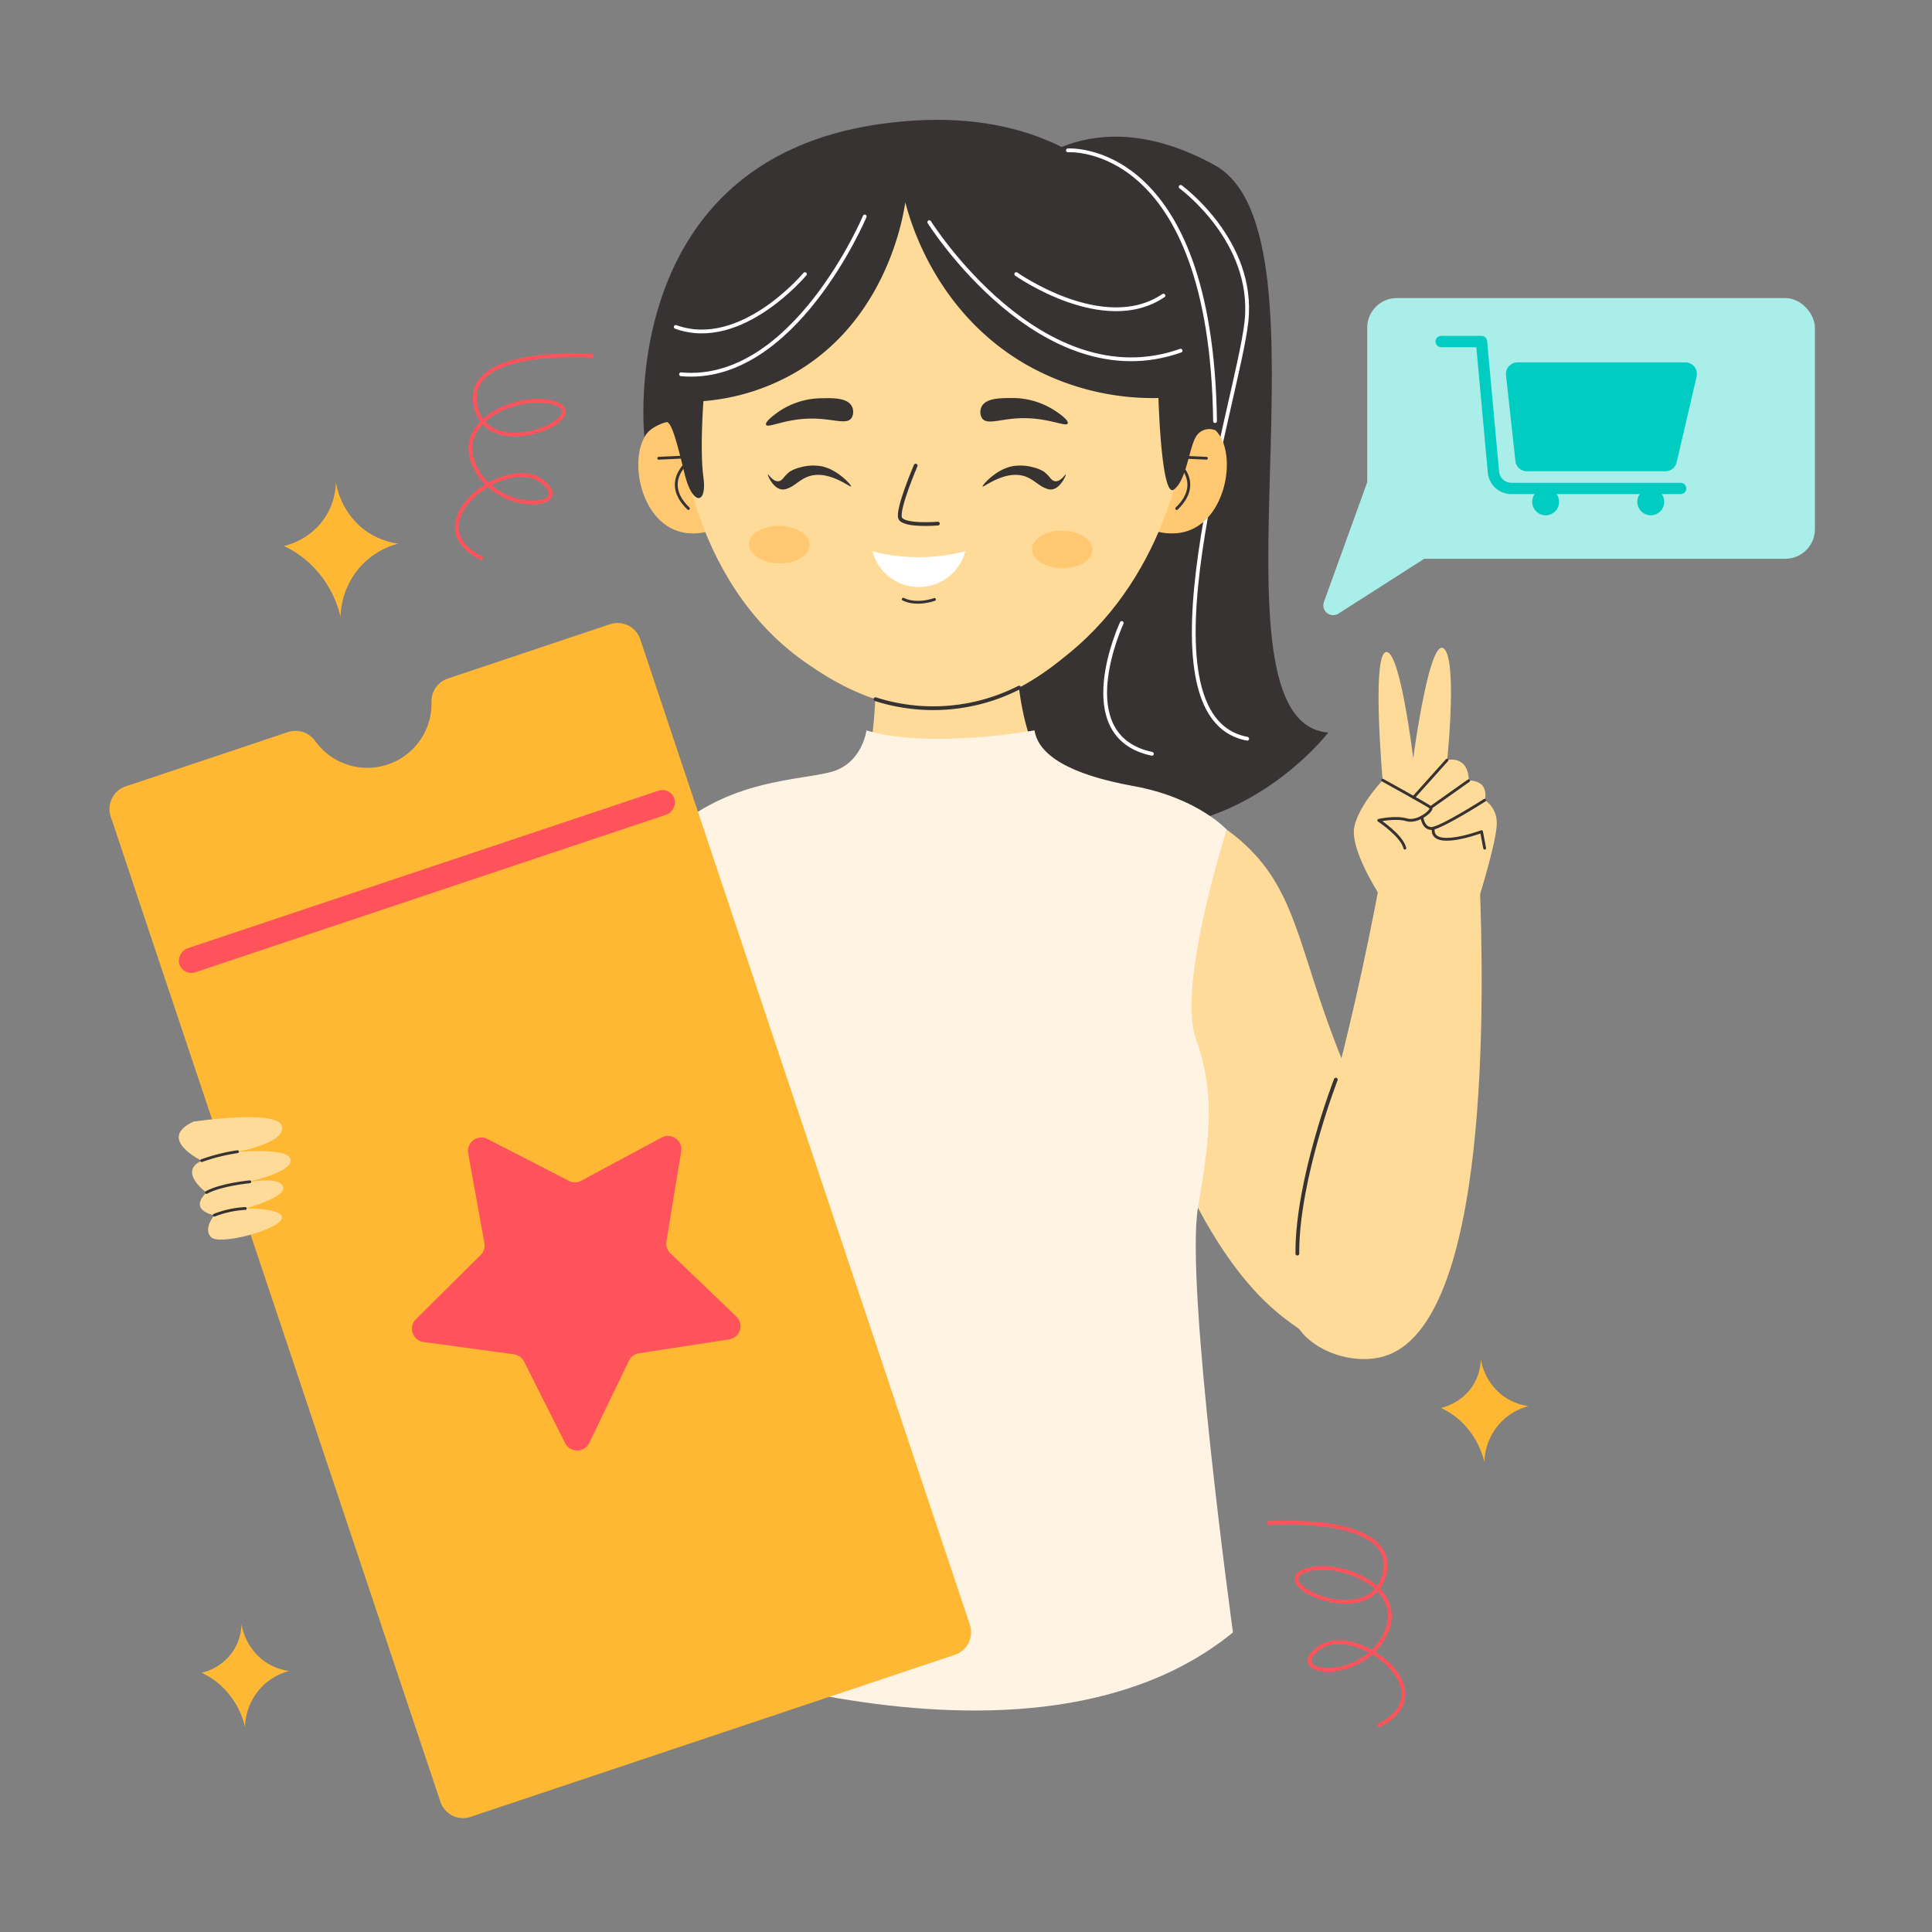 <svg xmlns="http://www.w3.org/2000/svg" viewBox="0 0 512 512" width="512" height="512"><rect x="0" y="0" width="512" height="512" fill="#808080" stroke="none"/><defs><style>.cls-1,.cls-12{fill:#383333;}.cls-10,.cls-15,.cls-2,.cls-4,.cls-6,.cls-8{fill:none;stroke-linecap:round;stroke-linejoin:round;}.cls-2{stroke:#fff;}.cls-3{fill:#ffb833;}.cls-4{stroke:#ff535c;}.cls-5{fill:#ffc871;}.cls-10,.cls-6,.cls-8{stroke:#383333;}.cls-6{stroke-width:0.75px;}.cls-7{fill:#ffdb99;}.cls-12,.cls-8{fill-rule:evenodd;}.cls-9{fill:#fff;}.cls-11{fill:#fff3e3;}.cls-13{fill:#ff535c;}.cls-14{fill:#aaeeea;}.cls-15{stroke:#00ccc1;stroke-width:3px;}.cls-16{fill:#00ccc1;}</style></defs><g id="Voucher"><path class="cls-1" d="M269.83,46.55s18.49-21.26,52.06-2.79S317.42,191.37,352,194.14c0,0-22.88,29.91-58.76,24.83S236.37,69.73,269.83,46.55Z"></path><path class="cls-2" d="M312.88,49.52s19.78,14.36,17.44,35.73-30.33,104.84.2,110.52"></path><path class="cls-2" d="M297.27,165.1s-14,30,8,34.67"></path><path class="cls-3" d="M381.86,373.11a20.53,20.53,0,0,1,5.2,3.47,21.7,21.7,0,0,1,6.31,10.88,16,16,0,0,1,3.95-10.09,15.74,15.74,0,0,1,7.72-4.73,15,15,0,0,1-7.09-3,15.4,15.4,0,0,1-5.52-9.47,13.68,13.68,0,0,1-2.37,7.42A13.93,13.93,0,0,1,381.86,373.11Z"></path><path class="cls-3" d="M53.42,443.3a20.63,20.63,0,0,1,5.2,3.47,21.68,21.68,0,0,1,6.31,10.89,16.08,16.08,0,0,1,3.95-10.1,15.82,15.82,0,0,1,7.72-4.73,14.79,14.79,0,0,1-7.09-3A15.36,15.36,0,0,1,64,430.37a13.63,13.63,0,0,1-2.37,7.41A13.88,13.88,0,0,1,53.42,443.3Z"></path><path class="cls-3" d="M75.23,144.69A26.92,26.92,0,0,1,82,149.23a28.34,28.34,0,0,1,8.25,14.23,20.94,20.94,0,0,1,5.16-13.2,20.69,20.69,0,0,1,10.11-6.19,19.49,19.49,0,0,1-9.29-3.92,20.22,20.22,0,0,1-7.22-12.38,17.82,17.82,0,0,1-3.09,9.7A18.2,18.2,0,0,1,75.23,144.69Z"></path><path class="cls-4" d="M156.85,94.29S123,91.78,126,107.31s29.64,4,22.08,0-28.47,3-22.27,16.28,27.23,11,17.72,3.88-34.06,11.39-16,20.41"></path><path class="cls-4" d="M336.13,403.65s33.89-2.5,30.88,13-29.64,4-22.08,0,28.47,3,22.27,16.28-27.23,11-17.72,3.88,34.06,11.39,16,20.41"></path><path class="cls-5" d="M188.66,115.57c-.72-.69-4.61-4.35-10.18-3.94-.81.06-4,.29-6.24,2.34-5.67,5.3-3.5,22.05,6.29,26.35,5.48,2.41,11.29,0,13.26-.88Q190.22,127.5,188.66,115.57Z"></path><path class="cls-6" d="M174.56,121.44,184,121s-9.62,6-1.57,13.76"></path><path class="cls-5" d="M305.62,115.57a13.74,13.74,0,0,1,10.18-3.94c.81.06,4.05.29,6.24,2.34,5.67,5.3,3.5,22.05-6.3,26.35-5.47,2.41-11.28,0-13.25-.88Q304.07,127.5,305.62,115.57Z"></path><path class="cls-6" d="M319.72,121.44l-9.45-.43s9.62,6,1.57,13.76"></path><circle class="cls-7" cx="245.98" cy="106.3" r="66.9"></circle><path class="cls-7" d="M269,164.55s-.59,26.52,7.07,37.13,38.9,12.38,46,34.19-26.32,116.89,0,198.61a214.08,214.08,0,0,1-51.86,12.68c-46.13,5.27-83.63-5.82-104.71-14a354.06,354.06,0,0,0,11.2-42.69c7.89-40.14,7.93-73,6.68-83.41-6.29-52.5-14.93-77.65-3.93-87.86s48.72-8.65,51.08-20.43,1.57-34.19,1.57-34.19S250.17,153.94,269,164.55Z"></path><path class="cls-7" d="M315.51,107.61c-1.08,10.74-5.81,44-32.25,65.55-6.21,5.07-16.46,13.21-31.55,14.52-18.41,1.6-32.25-8-38.07-12-31.73-22-34.25-63.8-34.56-70.61C179.08,105.05,271.13,42.56,315.51,107.61Z"></path><path class="cls-7" d="M221.27,206.16c-24.22.75-37.35,8.58-44.86,15.59-14.86,13.88-14,30.48-28,62.77a255.32,255.32,0,0,1-22.71,41.41L154,355a86.13,86.13,0,0,0,11-7c8.35-6.24,26.15-21.91,42.8-78.16A412.6,412.6,0,0,0,221.27,206.16Z"></path><path class="cls-7" d="M285.19,208.33c24.22.75,37.35,8.58,44.86,15.59,14.86,13.88,14.05,30.48,28.05,62.77a254.21,254.21,0,0,0,22.7,41.41l-28.32,29.07a86.13,86.13,0,0,1-11-7c-8.35-6.24-26.15-21.91-42.8-78.16A414.72,414.72,0,0,1,285.19,208.33Z"></path><path class="cls-7" d="M366,231.93c-4.5,24.39-9.24,43.92-12.69,57.1-9.64,36.9-17.09,54.38-8,64.44,5.1,5.65,14.54,8,21.37,6,28.29-8.2,26.72-94.91,25.38-127.55Z"></path><path class="cls-1" d="M205.89,109.41a20.57,20.57,0,0,1,11.83-3.87c2.88-.07,6.78-.17,8,2.09a3.17,3.17,0,0,1-.08,3.18c-1.35,1.8-4.74.17-10.23.12-7.22-.07-11.91,2.67-12.39,1.63C202.66,111.82,205,110.09,205.89,109.41Z"></path><path class="cls-1" d="M280,109.12a20.58,20.58,0,0,0-11.91-3.64c-2.88,0-6.77,0-7.93,2.25a3.16,3.16,0,0,0,.14,3.17c1.39,1.79,4.75.08,10.23-.07,7.22-.21,12,2.43,12.42,1.39C283.3,111.46,281,109.78,280,109.12Z"></path><path class="cls-8" d="M242.66,123.39s-5,11.67-4.11,13.9,10,1.47,10,1.47"></path><path class="cls-6" d="M247.64,158.86s-4.57,1.72-8.28-.06"></path><ellipse class="cls-5" cx="206.53" cy="144.33" rx="4.98" ry="8" transform="translate(58.68 348.36) rotate(-89.02)"></ellipse><ellipse class="cls-5" cx="281.49" cy="145.62" rx="4.98" ry="8" transform="translate(131.08 424.58) rotate(-89.02)"></ellipse><path class="cls-9" d="M255.81,146.08a48.63,48.63,0,0,1-24.61,0,12.72,12.72,0,0,0,24.61,0Z"></path><path class="cls-10" d="M270.05,182.23A50.15,50.15,0,0,1,232,185.29"></path><path class="cls-11" d="M229.61,193.57s-1.05,8.76-9.35,11-25.7,1.95-40.81,14.58c0,0,6.59,21.93,7.09,38.82s-9.28,22.5-6.07,48.93-8.46,100.67-20,125.71c0,0,109.19,46.58,166.28,0,0,0-12.71-92.29-9.28-112.5s4.44-30.57-.57-44.93,8.2-55.31,8.2-55.31-7.7-8.48-24.73-11.56-25.21-8.25-26.21-14.76C274.18,193.57,246.3,198.58,229.61,193.57Z"></path><path class="cls-12" d="M282.42,125.74c-.13-.11-1.27,1.92-2.77,1.79-1.11-.1-1.4-1.31-2.81-2.37a7.19,7.19,0,0,0-4.21-1.31,15.19,15.19,0,0,0,2.43,3.45c1.37,1.46,2.25,2.41,3.44,2.42C280.9,129.73,282.6,125.89,282.42,125.74Z"></path><path class="cls-12" d="M276.84,125.16a12.4,12.4,0,0,0-7.57-1.73c-4.71.3-8.88,5-8.89,5.47s4.25-3.08,8.78-3.06,5.92,3.48,9.1,3.85Z"></path><path class="cls-12" d="M203.51,125.74c.14-.11,1.28,1.92,2.78,1.79,1.11-.1,1.4-1.31,2.81-2.37a7.19,7.19,0,0,1,4.21-1.31,15.52,15.52,0,0,1-2.43,3.45c-1.37,1.46-2.25,2.41-3.44,2.42C205,129.73,203.34,125.89,203.51,125.74Z"></path><path class="cls-12" d="M209.1,125.16a12.4,12.4,0,0,1,7.57-1.73c4.7.3,8.88,5,8.89,5.47s-4.26-3.08-8.78-3.06-5.92,3.48-9.1,3.85Z"></path><path class="cls-8" d="M354,286.12s-10.3,26.52-10.19,46.1"></path><path class="cls-3" d="M161.66,165.43l-43,14.39a6.39,6.39,0,0,0-4.31,6.26,17,17,0,0,1-30.81,10.31A6.39,6.39,0,0,0,76.34,194l-43,14.39a6.33,6.33,0,0,0-4,8l87.37,261.1a6.33,6.33,0,0,0,8,4l128.31-42.94a6.32,6.32,0,0,0,4-8L169.67,169.43A6.33,6.33,0,0,0,161.66,165.43Z"></path><rect class="cls-13" x="109.8" y="164.44" width="6.68" height="138.33" rx="3.32" transform="translate(298.77 52.19) rotate(71.5)"></rect><path class="cls-13" d="M177.66,332.14l17.48,16.75a3.54,3.54,0,0,1-1.91,6.06l-23.92,3.69a3.57,3.57,0,0,0-2.66,2l-10.52,21.8a3.55,3.55,0,0,1-6.36,0l-10.9-21.61a3.58,3.58,0,0,0-2.69-1.92l-24-3.27a3.55,3.55,0,0,1-2-6l17.19-17.05a3.54,3.54,0,0,0,1-3.15l-4.3-23.82a3.55,3.55,0,0,1,5.12-3.78l21.52,11.07a3.51,3.51,0,0,0,3.3,0l21.33-11.45a3.55,3.55,0,0,1,5.18,3.7L176.61,329A3.58,3.58,0,0,0,177.66,332.14Z"></path><path class="cls-7" d="M51.29,297.24s22.58-3.39,23.45,1.3-12.88,6.87-12.88,6.87,14.72-1.62,15.16,1.95-12.72,6.17-12.72,6.17,9.3-2.06,10.69.81-10,5.92-10,5.92,10.83-.15,9.65,2.8-16.42,7-18.67,4.83.82-5.85.82-5.85-7-1.18-2.08-6c0,0-7.64-5.51-1.28-8.43C53.45,307.58,41.35,301.81,51.29,297.24Z"></path><path class="cls-6" d="M62.93,305.21a50,50,0,0,0-9.48,2.37"></path><path class="cls-6" d="M66.2,313.19s-7.58.69-11.47,2.82"></path><path class="cls-6" d="M65,320.26a26.22,26.22,0,0,0-8.2,1.78"></path><path class="cls-1" d="M239.92,53.61c-.68,4.45-5.12,30.44-28.19,44.54a57.76,57.76,0,0,1-25.31,8.15s-1,13,0,20.24-2.92,7.62-5-1-3.55-14-4.86-13.68-4.85,1.78-5.78,4c0,0-8.06-73.39,63.06-83.07S321.44,84.26,322,114a4.09,4.09,0,0,0-5.07,1.75c-1.84,3.08-2.52,11.59-5.85,14S307,105.48,307,105.48a68,68,0,0,1-35.61-9.18C247.94,82.48,241.25,58.76,239.92,53.61Z"></path><path class="cls-7" d="M364.75,235.81s-6.85-10.89-5.87-16.48,7.54-12.57,7.54-12.57-2.93-33,.84-33.94S374.52,201,374.52,201s4.19-31.7,8-29.19,1,29.61,1,29.61,5.59-1.4,5.73,5.45c0,0,5.31-.42,4.26,5.17a7.2,7.2,0,0,1,3.14,5.77c.28,4.14-4.61,19.79-4.61,19.79S369.5,245.45,364.75,235.81Z"></path><path class="cls-2" d="M229.16,57.37s-18.75,44.57-48.69,41.82"></path><path class="cls-2" d="M213.31,72.64s-16.93,20.29-34.23,14"></path><path class="cls-2" d="M246.27,58.87S275.91,106,312.88,92.93"></path><path class="cls-2" d="M269.32,72.64s23.19,16.4,39,5.7"></path><path class="cls-2" d="M283,39.85s38-2.75,39,71.74"></path><path class="cls-6" d="M366.42,206.76s12,6.62,12.74,7.24-3.35,4.14-6.37,3.26-7.41.14-7.41.14,6.1,4,6.93,7.37"></path><line class="cls-6" x1="383.46" y1="201.45" x2="374.6" y2="211.33"></line><line class="cls-6" x1="389.19" y1="206.9" x2="379.16" y2="214"></line><path class="cls-6" d="M393.45,212.07s-12,7.65-14.2,7.49-2.41-3-2.41-3"></path><path class="cls-6" d="M393.45,224.77l-.83-4.38s-13.67,5.13-12.78-.91"></path><rect class="cls-14" x="362.33" y="78.98" width="118.64" height="69.09" rx="7.84" transform="translate(843.3 227.06) rotate(-180)"></rect><path class="cls-14" d="M378.8,147.21l-24.09,15.4a2.6,2.6,0,0,1-3.85-3.08L365,120.41Z"></path><path class="cls-15" d="M381.94,90.51h10.67l3.17,34.6a4.76,4.76,0,0,0,4.74,4.33h44.86"></path><path class="cls-16" d="M399.11,99.43l2.49,22.74a3.05,3.05,0,0,0,3,2.72h36.73a3.07,3.07,0,0,0,3-2.36l5.29-22.74a3.06,3.06,0,0,0-3-3.75H402.15A3.06,3.06,0,0,0,399.11,99.43Z"></path><circle class="cls-16" cx="409.61" cy="133" r="3.56"></circle><circle class="cls-16" cx="437.47" cy="133" r="3.56"></circle></g></svg>